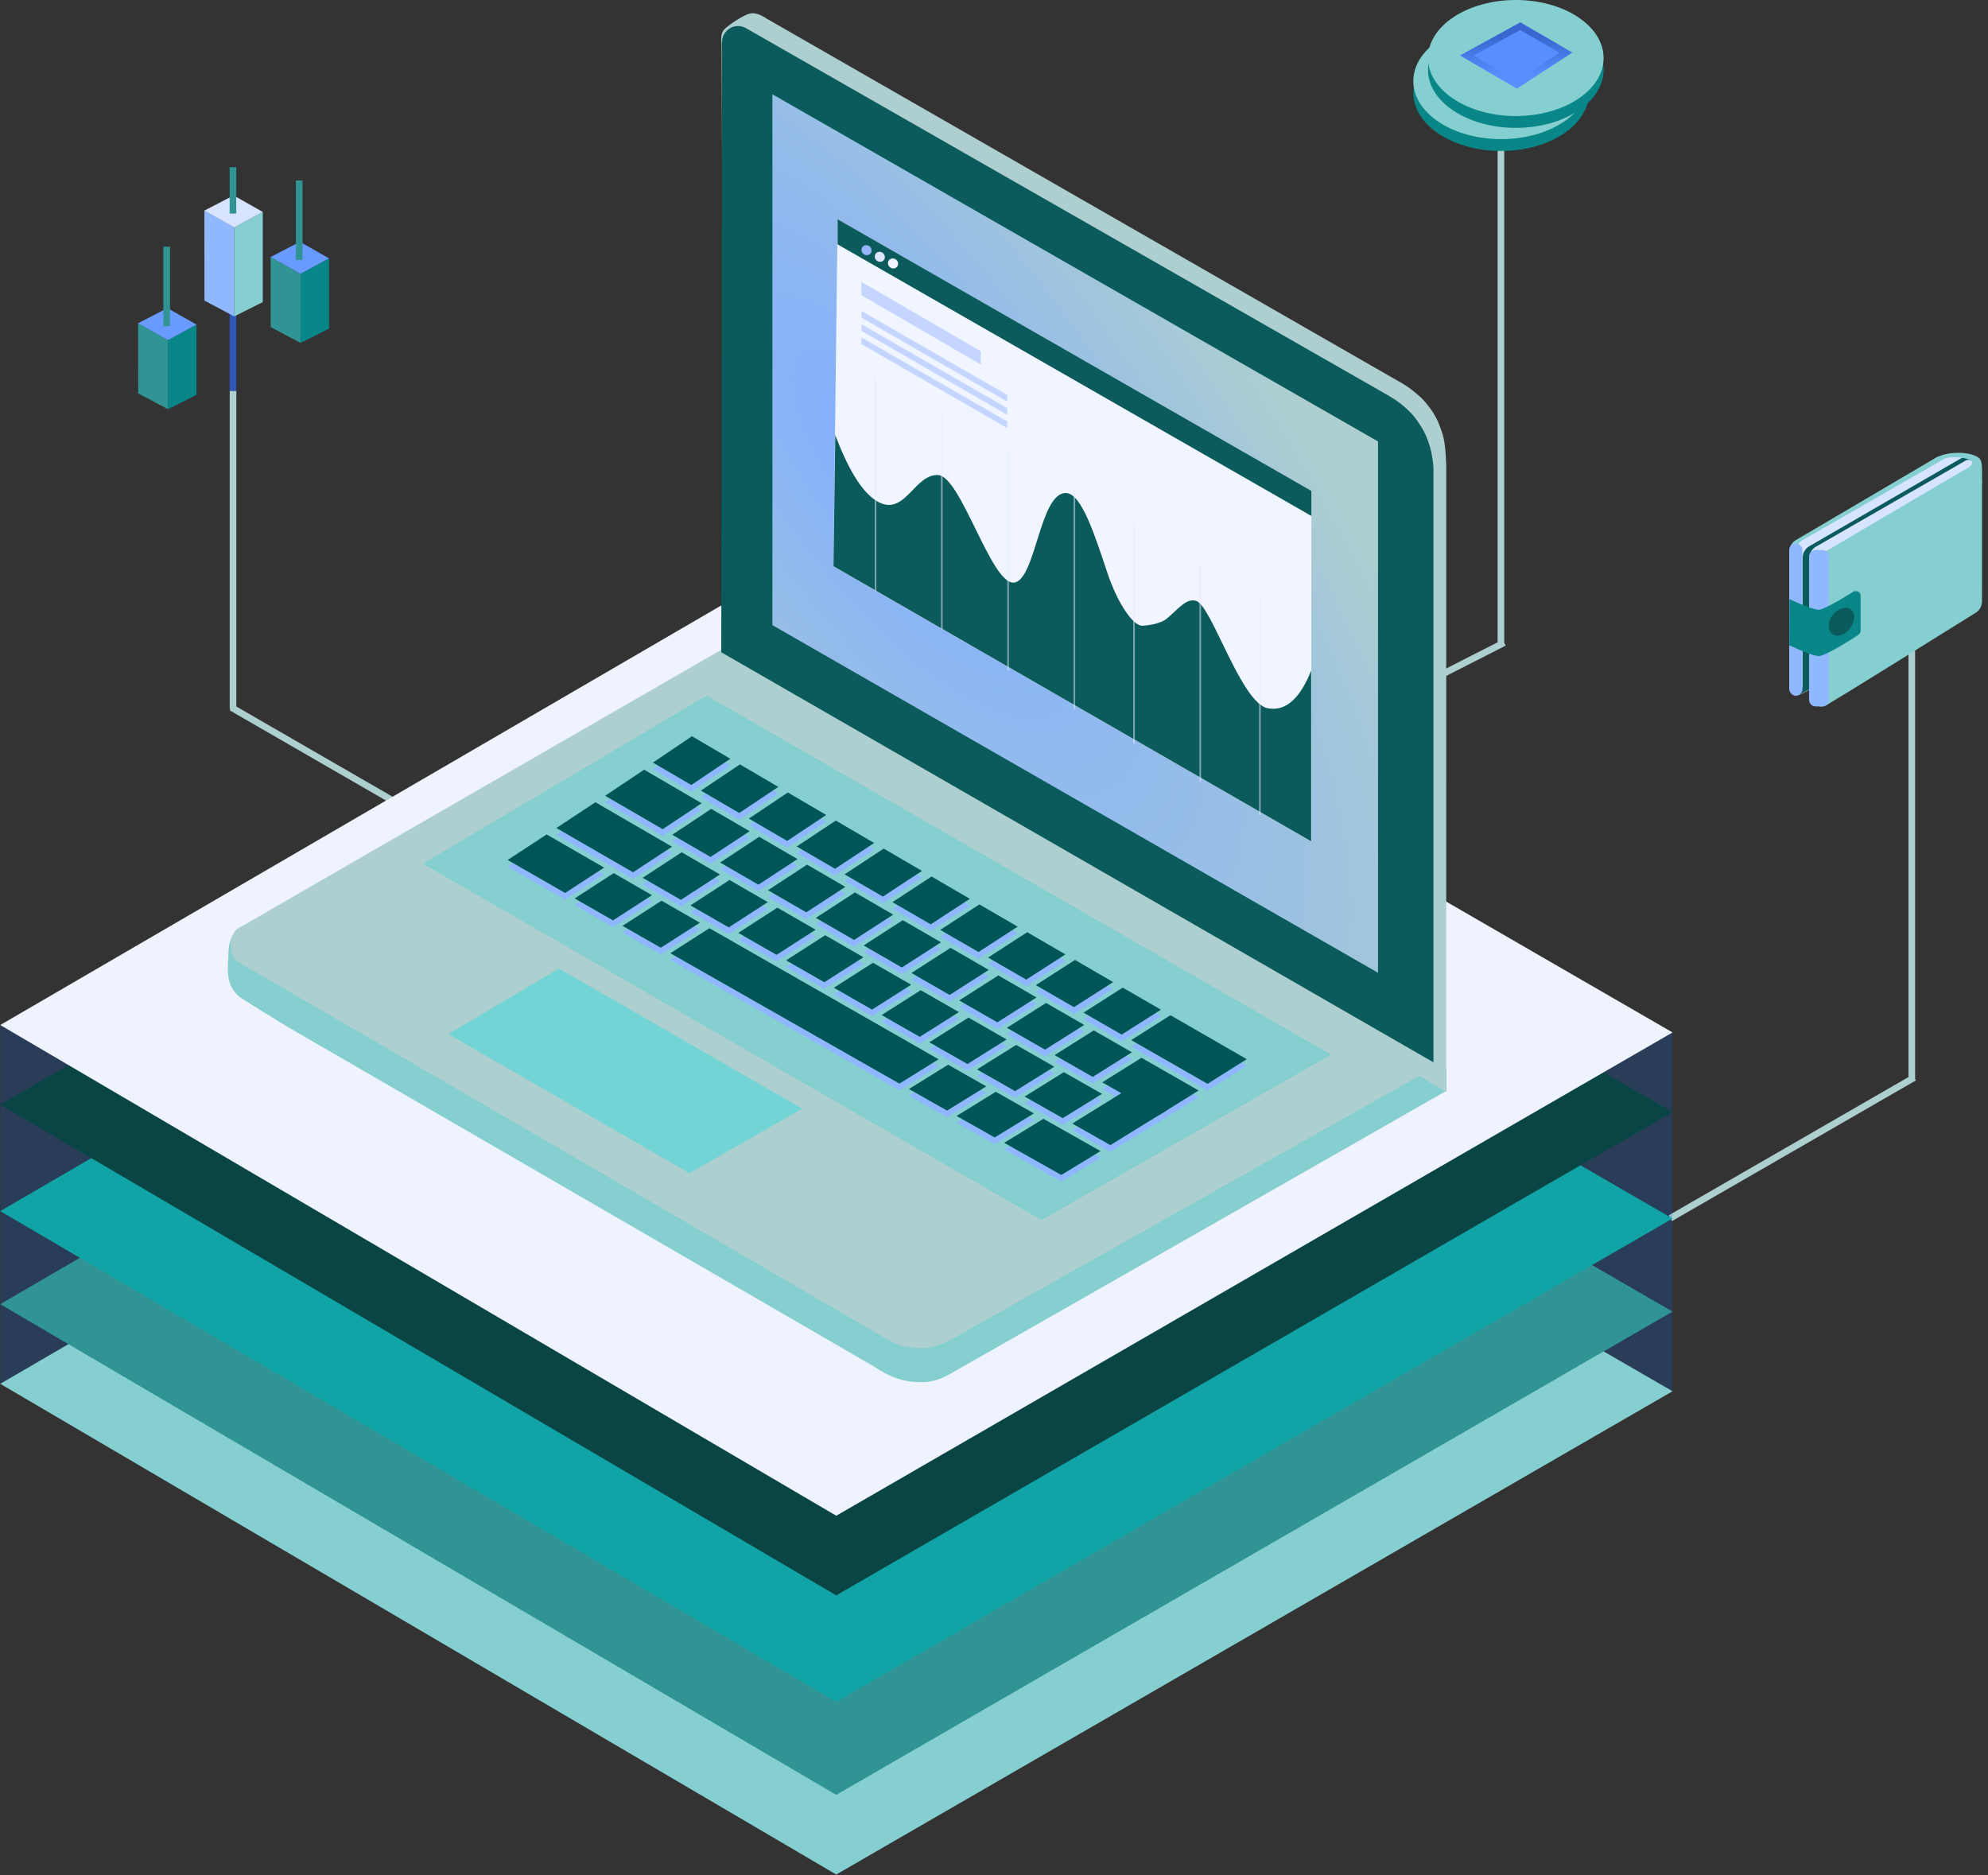 <?xml version="1.0" encoding="UTF-8"?>
<svg width="300px" height="283px" viewBox="0 0 300 283" version="1.1" xmlns="http://www.w3.org/2000/svg" xmlns:xlink="http://www.w3.org/1999/xlink">
    <rect x="0" y="0" width="300" height="283" fill="#333333" stroke="none"/>
    <!-- Generator: Sketch 48.2 (47327) - http://www.bohemiancoding.com/sketch -->
    <title>COMP_ICONS</title>
    <desc>Created with Sketch.</desc>
    <defs>
        <linearGradient x1="55.971%" y1="84.102%" x2="55.971%" y2="18.847%" id="linearGradient-1">
            <stop stop-color="#578FFF" offset="0%"></stop>
            <stop stop-color="#3967CF" offset="100%"></stop>
        </linearGradient>
        <polygon id="path-2" points="13.931 3.378 21.759 7.929 13.411 13.356 4.853 8.373"></polygon>
        <polygon id="path-3" points="13.931 3.378 21.759 7.929 13.411 13.356 4.853 8.373"></polygon>
        <radialGradient cx="18.803%" cy="42.525%" fx="18.803%" fy="42.525%" r="170.12%" gradientTransform="translate(0.188,0.425),scale(1,0.689),rotate(54.08),scale(1,0.367),translate(-0.188,-0.425)" id="radialGradient-4">
            <stop stop-color="#82AEFE" offset="0%"></stop>
            <stop stop-color="#adcfcf" offset="100%"></stop>
        </radialGradient>
    </defs>
    <g id="Page-1" stroke="none" stroke-width="1" fill="none" fill-rule="evenodd">
        <g id="COMP_ICONS" transform="translate(-110, -34)">
            <g id="icons" transform="translate(129, 34)">
                <g id="LOCK" transform="translate(232, 67)">
                    <rect id="Rectangle-10" fill="#adcfcf" x="37" y="30" width="1" height="66"></rect>
                    <polygon id="Rectangle-10" fill="#adcfcf" transform="translate(19.463, 106.232) rotate(-300) translate(-19.463, -106.232) " points="18.973 84.998 19.973 84.998 19.953 127.466 18.953 127.466"></polygon>
                    <g id="koshel2" transform="translate(13, 0)">
                        <path d="M7.018,14.499 L28.08,2.104 C29.032,1.544 30.258,1.861 30.818,2.813 C30.999,3.121 31.094,3.471 31.094,3.828 L31.094,21.785 C31.094,22.467 30.747,23.102 30.173,23.47 L9.111,36.959 C8.181,37.554 6.944,37.283 6.348,36.353 C6.142,36.031 6.032,35.657 6.032,35.274 L6.032,16.222 C6.032,15.514 6.407,14.858 7.018,14.499 Z" id="Rectangle-32" fill="#86cfd0"></path>
                        <path d="M31,4 C32.105,4 33.914,3.304 33.914,2.752 C33.914,2.2 32.517,1.594 31.413,1.594 C30.308,1.594 29,2.448 29,3 C29,3.552 29.895,4 31,4 Z" id="Oval-5" fill="#93B6FF"></path>
                        <path d="M8.036,14.502 L30.134,1.817 C31.092,1.267 32.314,1.597 32.864,2.555 C32.958,2.72 33.029,2.897 33.074,3.081 L33.405,4.452 L32.166,21.872 C32.121,22.506 31.777,23.08 31.24,23.42 C16.533,32.727 8.614,37.539 7.482,37.856 C7.482,37.856 7.482,37.856 7.482,37.856 L7.482,37.856 C7.294,37.909 7.098,37.799 7.045,37.61 C7.037,37.579 7.032,37.547 7.032,37.515 L7.032,16.237 C7.032,15.52 7.415,14.859 8.036,14.502 Z" id="Rectangle-32" fill="#D6E4FF"></path>
                        <path d="M9.03,15.435 L32.092,2.076 C33.047,1.522 34.271,1.848 34.825,2.804 C35.001,3.109 35.094,3.455 35.094,3.807 L35.094,21.597 C35.094,22.328 34.695,23.001 34.054,23.351 L7.443,37.903 L7.443,37.903 C7.289,37.956 7.121,37.874 7.068,37.72 C7.027,37.6 7.067,37.468 7.168,37.391 C7.744,36.948 8.032,36.716 8.032,36.695 C8.032,30.185 8.032,23.675 8.032,17.166 L8.032,17.166 C8.032,16.452 8.412,15.793 9.03,15.435 Z" id="Rectangle-32" fill="#0b5b5c"></path>
                        <path d="M10.035,15.502 L32.435,2.618 L32.435,2.618 C32.884,2.27 33.53,2.351 33.878,2.8 C34.018,2.98 34.094,3.202 34.094,3.43 L34.094,4.991 L34.094,22.785 C34.094,23.467 33.747,24.102 33.173,24.47 L12.111,37.959 C11.181,38.554 9.944,38.283 9.348,37.353 C9.142,37.031 9.032,36.657 9.032,36.274 L9.032,17.236 C9.032,16.52 9.415,15.859 10.035,15.502 Z" id="Rectangle-32" fill="#D6E4FF"></path>
                        <g id="Group-10" transform="translate(6, 1)">
                            <path d="M29.102,4.504 C29.102,1.5 29.128,1.256 28.037,0.767 C26.946,0.279 25.061,0.193 23.54,0.554 C22.526,0.795 21.749,1.236 21.207,1.877 C22.067,1.462 22.788,1.212 23.37,1.13 C24.358,0.991 25.705,0.9 26.838,1.249 C28.588,1.788 27.033,2.562 25.993,3.224 C25.131,3.773 24.3,4.284 24.522,4.4 C24.661,4.473 29.102,7.508 29.102,4.504 Z" id="Path-2" fill="#86cfd0"></path>
                            <path d="M4.982,15.519 L26.08,3.104 C27.032,2.544 28.258,2.861 28.818,3.813 C28.999,4.121 29.094,4.471 29.094,4.828 L29.094,22.771 C29.094,23.461 28.739,24.102 28.154,24.467 C16.883,31.507 9.382,36.151 5.65,38.399 C5.65,38.399 5.65,38.399 5.65,38.399 L5.65,38.399 C4.93,38.833 3.993,38.601 3.559,37.88 C3.365,37.558 3.297,37.176 3.367,36.808 C3.374,36.775 3.377,36.751 3.378,36.735 C3.39,36.561 3.597,30.043 3.998,17.181 L3.998,17.181 C4.019,16.495 4.391,15.868 4.982,15.519 Z" id="Rectangle-32" fill="#86cfd0"></path>
                            <rect id="Rectangle-11" fill="#90B8FF" x="0" y="14" width="2" height="23" rx="1"></rect>
                            <path d="M4,15 L5,15 C5.552,15 6,15.448 6,16 L6,37.61 C6,38.162 5.552,38.61 5,38.61 L4,38.61 C3.448,38.61 3,38.162 3,37.61 L3,16 C3,15.448 3.448,15 4,15 Z" id="Rectangle-11" fill="#90B8FF"></path>
                            <g id="Group-7" transform="translate(0, 21)">
                                <path d="M0.037,1.414 C2.362,2.484 3.837,3.019 4.462,3.019 C5.4,3.019 9.68,0.29 9.73,0.252 C9.779,0.214 10.782,0.016 10.782,0.945 C10.782,1.535 10.782,3.265 10.782,6.204 C10.782,6.471 10.593,6.724 10.217,6.964 C7.026,8.99 5.108,10.003 4.462,10.003 C3.817,10.003 2.336,9.465 0.02,8.391 L0.037,1.414 Z" id="Path-52" fill="#098788"></path>
                                <path d="M7.887,6.828 C8.906,6.464 9.766,5.273 9.809,4.169 C9.852,3.064 8.991,2.464 7.887,2.828 C6.782,3.192 5.921,4.383 5.964,5.487 C6.007,6.592 6.868,7.192 7.887,6.828 Z" id="Oval-8" fill="#0b5b5c"></path>
                            </g>
                        </g>
                        <g id="Group-10"></g>
                    </g>
                </g>
                <g id="MONEY" transform="translate(194, 0)">
                    <g id="Group-5">
                        <g id="Group-4">
                            <g id="MONEY">
                                <rect id="Rectangle-10" fill="#adcfcf" x="13" y="22" width="1" height="75"></rect>
                                <polygon id="Rectangle-10" fill="#adcfcf" transform="translate(7.473, 100.306) rotate(63) translate(-7.473, -100.306) " points="6.973 92.99 7.973 92.99 7.973 107.622 6.973 107.622"></polygon>
                                <g id="Group-8">
                                    <g transform="translate(0.277, 3.483)">
                                        <path d="M13.249,19.297 C20.566,19.297 26.497,15.377 26.497,10.541 C26.497,5.705 20.566,1.785 13.249,1.785 C5.932,1.785 0,5.705 0,10.541 C0,15.377 5.932,19.297 13.249,19.297 Z" id="Oval-4" fill="#098788"></path>
                                        <path d="M13.249,17.512 C20.566,17.512 26.497,13.592 26.497,8.756 C26.497,3.92 20.566,0 13.249,0 C5.932,0 0,3.92 0,8.756 C0,13.592 5.932,17.512 13.249,17.512 Z" id="Oval-4" fill="#86cfd0"></path>
                                        <g id="Rectangle-19">
                                            <use fill="#578FFF" fill-rule="evenodd" xlink:href="#path-2"></use>
                                            <path stroke="url(#linearGradient-1)" stroke-width="1" d="M13.925,3.953 L5.868,8.385 L13.396,12.769 L20.805,7.953 L13.925,3.953 Z"></path>
                                        </g>
                                    </g>
                                    <g transform="translate(2.494, 0)">
                                        <path d="M13.249,19.297 C20.566,19.297 26.497,15.377 26.497,10.541 C26.497,5.705 20.566,1.785 13.249,1.785 C5.932,1.785 0,5.705 0,10.541 C0,15.377 5.932,19.297 13.249,19.297 Z" id="Oval-4" fill="#098788"></path>
                                        <path d="M13.249,17.512 C20.566,17.512 26.497,13.592 26.497,8.756 C26.497,3.92 20.566,0 13.249,0 C5.932,0 0,3.92 0,8.756 C0,13.592 5.932,17.512 13.249,17.512 Z" id="Oval-4" fill="#86cfd0"></path>
                                        <g id="Rectangle-19">
                                            <use fill="#578FFF" fill-rule="evenodd" xlink:href="#path-3"></use>
                                            <path stroke="url(#linearGradient-1)" stroke-width="1" d="M13.925,3.953 L5.868,8.385 L13.396,12.769 L20.805,7.953 L13.925,3.953 Z"></path>
                                        </g>
                                    </g>
                                </g>
                            </g>
                        </g>
                    </g>
                    <g id="Group-5" transform="translate(24, 9)">
                        <g id="Group-4" transform="translate(0, 9)"></g>
                    </g>
                </g>
                <g id="MONEY" transform="translate(0.654, 25.227)">
                    <g id="Group-5" transform="translate(1, 12)">
                        <g id="Group-4" transform="translate(0, 9)">
                            <polygon id="Rectangle-31" fill="#319494" points="0.183 2.551 4.7 5.083 4.7 15.522 0.2 13.142"></polygon>
                            <polygon id="Rectangle-32" fill="#098788" points="4.693 5.079 9 2.755 9 13.36 4.693 15.522"></polygon>
                            <polygon id="Rectangle-33" fill="#699AFF" points="4.603 0.269 8.997 2.756 4.694 5.095 0.184 2.555"></polygon>
                        </g>
                        <rect id="Rectangle-10" fill="#319494" x="4" y="0" width="1" height="12"></rect>
                        <rect id="Rectangle-10" fill="#2F56B9" x="14" y="9.773" width="1" height="12"></rect>
                    </g>
                    <g id="Group-5" transform="translate(21, 2)">
                        <g id="Group-4" transform="translate(0, 9)">
                            <polygon id="Rectangle-31" fill="#319494" points="0.183 2.551 4.7 5.083 4.7 15.522 0.2 13.142"></polygon>
                            <polygon id="Rectangle-32" fill="#098788" points="4.693 5.079 9 2.755 9 13.36 4.693 15.522"></polygon>
                            <polygon id="Rectangle-33" fill="#699AFF" points="4.603 0.269 8.997 2.756 4.694 5.095 0.184 2.555"></polygon>
                        </g>
                        <rect id="Rectangle-10" fill="#319494" x="4" y="0" width="1" height="12"></rect>
                    </g>
                    <g id="dex-icon" transform="translate(0.5, 4)">
                        <g id="dex-2222222" transform="translate(10, 0)">
                            <polygon id="Rectangle-31" fill="#90B8FF" points="0.683 2.551 5.2 5.083 5.2 18.522 0.7 16.142"></polygon>
                            <polygon id="Rectangle-32" fill="#86cfd0" points="5.193 5.079 9.5 2.755 9.5 16.36 5.193 18.522"></polygon>
                            <polygon id="Rectangle-33" fill="#D6E4FF" points="5.103 0.269 9.497 2.756 5.194 5.095 0.684 2.555"></polygon>
                        </g>
                        <g id="dex-3" transform="translate(0, 18)"></g>
                    </g>
                    <rect id="Rectangle-10" fill="#319494" x="15" y="0" width="1" height="7"></rect>
                </g>
                <g id="KOSHEL" transform="translate(7, 31)" fill="#adcfcf">
                    <rect id="Rectangle-10" x="8.666" y="28" width="1" height="48"></rect>
                    <polygon id="Rectangle-10" transform="translate(30.319, 88.123) rotate(-240) translate(-30.319, -88.123) " points="29.819 63.408 30.819 63.408 30.819 112.838 29.819 112.838"></polygon>
                </g>
            </g>
            <g id="COMP">
                <g id="NOUT" transform="translate(103, 36)">
                    <g id="Podstavka-1" transform="translate(6.436, 27.03)">
                        <polygon id="Rectangle-4" fill-opacity="0.199" fill="#0069EC" points="0.612 125.659 252.921 126.763 252.921 180.897 0.612 179.818"></polygon>
                        <polygon id="Rectangle-Copy-3" fill="#86cfd0" transform="translate(126.782, 180.365) rotate(45) translate(-126.782, -180.365) " points="74.053 129.593 216.4 91.54 178.733 232.349 37.164 269.19"></polygon>
                        <polygon id="Rectangle-Copy-3" fill="#319494" transform="translate(126.782, 168.344) rotate(45) translate(-126.782, -168.344) " points="74.053 117.572 216.4 79.519 178.733 220.329 37.164 257.17"></polygon>
                        <polygon id="Rectangle" fill="#10a4a6" transform="translate(126.782, 154.303) rotate(45) translate(-126.782, -154.303) " points="74.053 103.531 216.4 65.477 178.733 206.287 37.164 243.128"></polygon>
                        <polygon id="Rectangle" fill="#0a4546" transform="translate(126.782, 138.24) rotate(45) translate(-126.782, -138.24) " points="74.053 87.468 216.4 49.415 178.733 190.224 37.164 227.065"></polygon>
                        <polygon id="Rectangle-Copy" fill="#EFF3FD" transform="translate(126.782, 126.219) rotate(45) translate(-126.782, -126.219) " points="74.053 75.447 216.4 37.394 178.733 178.203 37.164 215.044"></polygon>
                    </g>
                    <path d="M41.474,141.801 C41.474,143.74 40.685,146.896 43.622,148.765 C45.579,150.011 47.829,151.405 50.369,152.947 L139.033,204.307 C141.207,205.818 143.424,206.573 145.686,206.573 C146.155,206.573 147.842,206.78 150.251,205.413 C156.674,201.772 181.687,187.505 225.288,162.611 C225.288,160.819 225.288,159.747 225.288,159.396 C225.288,159.046 188.737,138.092 115.635,96.535 L42.622,138.321 C41.857,139.348 41.474,140.508 41.474,141.801 Z" id="Path-44" fill="#86cfd0"></path>
                    <path d="M116.029,95.955 C73.002,120.746 49.367,134.383 45.122,136.867 C44.753,137.083 43.669,137.705 43.375,137.851 C41.174,138.946 41.888,141.738 42.17,142.302 C42.453,142.867 42.991,143.253 43.54,143.541 C44.808,144.206 45.95,145.003 48.41,146.312 C48.802,146.521 50.059,147.323 51.825,148.337 C58.204,152 87.867,169.245 140.813,200.071 C142.152,200.796 143.219,201.201 144.014,201.285 C145.205,201.412 146.719,201.607 148.118,201.141 C148.578,200.987 149.052,200.904 150.208,200.322 C150.978,199.935 152.412,199.13 154.51,197.909 L224.604,158.429 L116.356,95.248 L116.029,95.955 Z" id="Path-43" fill="#adcfcf"></path>
                    <path d="M225.248,162.822 L225.247,68.326 C225.174,65.949 224.97,64.283 224.635,63.329 C224.132,61.897 223.951,61.372 223.266,60.277 C222.519,59.086 221.611,58.132 221.25,57.827 C220.733,57.391 220.155,56.882 219.543,56.455 C218.996,56.074 218.094,55.536 216.838,54.842 L122.728,0.83 C121.709,0.137 120.843,-0.122 120.13,0.053 C119.06,0.317 116.826,1.87 116.265,2.47 C115.89,2.87 115.764,3.577 115.887,4.591 L116.265,96.497 L225.248,162.822 Z" id="Path-46" fill="#adcfcf"></path>
                    <path d="M115.842,96.432 L115.967,5.075 C115.955,4.626 115.955,4.325 115.967,4.172 C115.994,3.83 116.072,3.67 116.113,3.51 C116.159,3.332 116.33,3.012 116.576,2.737 C116.883,2.393 117.31,2.099 117.807,1.997 C117.808,1.996 117.936,1.956 118.151,1.938 C118.264,1.929 118.42,1.927 118.553,1.938 C118.604,1.943 118.802,1.951 119.025,2.015 C119.121,2.042 119.251,2.089 119.372,2.146 C119.532,2.22 119.678,2.305 119.735,2.338 C120.055,2.525 120.85,2.981 122.122,3.706 L216.613,57.745 C217.202,58.107 217.622,58.378 217.874,58.558 C218.672,59.128 219.288,59.677 219.744,60.147 C220.159,60.574 220.59,61.02 221.404,62.291 C222.218,63.562 222.65,64.903 222.869,65.716 C223.022,66.283 223.317,67.81 223.317,68.822 C223.317,69.497 223.317,70.999 223.317,73.329 L223.317,158.317 L115.842,96.432 Z" id="Path-45" fill="#0b5b5c"></path>
                    <polygon id="Rectangle-8" fill="url(#radialGradient-4)" points="123.564 12.228 214.95 64.622 214.95 144.802 123.564 92.344"></polygon>
                    <polygon id="Rectangle-9" fill="#86cfd0" points="113.628 102.97 207.871 157.161 164.173 182.129 70.792 128.339"></polygon>
                    <g id="KLAVA-wrp" transform="translate(83, 108)">
                        <g id="KLAVA" transform="translate(56.401, 35.119) rotate(0.5) translate(-56.401, -35.119) translate(0.401, 2.119)" fill="#8EB7FF">
                            <polygon id="Rectangle-30" points="27.729 0.231 33.552 3.582 27.698 7.594 21.879 4.26"></polygon>
                            <polygon id="Rectangle-30" points="35.007 4.419 40.825 7.764 34.969 11.754 29.153 8.426"></polygon>
                            <polygon id="Rectangle-30" points="42.28 8.599 48.095 11.937 42.235 15.906 36.422 12.585"></polygon>
                            <polygon id="Rectangle-30" points="49.548 12.771 55.36 16.102 49.497 20.048 43.688 16.735"></polygon>
                            <polygon id="Rectangle-30" points="56.812 16.934 62.62 20.257 56.754 24.182 50.948 20.876"></polygon>
                            <polygon id="Rectangle-30" points="64.072 21.087 69.877 24.403 64.007 28.305 58.205 25.007"></polygon>
                            <polygon id="Rectangle-30" points="71.327 25.231 77.128 28.539 71.255 32.419 65.457 29.129"></polygon>
                            <polygon id="Rectangle-30" points="78.578 29.364 84.376 32.664 78.499 36.522 72.704 33.24"></polygon>
                            <polygon id="Rectangle-30" points="85.825 33.487 91.619 36.778 85.738 40.614 79.947 37.341"></polygon>
                            <polygon id="Rectangle-30" points="93.067 37.599 98.857 40.881 92.974 44.694 87.186 41.431"></polygon>
                            <polygon id="Rectangle-30" points="100.304 41.7 111.875 48.236 105.986 52.009 94.42 45.509"></polygon>
                            <polygon id="Rectangle-30" points="98.768 56.761 90.1 51.922 95.986 48.163 104.658 53.028"></polygon>
                            <polygon id="Rectangle-30" points="88.655 51.114 82.872 47.877 88.754 44.095 94.54 47.35"></polygon>
                            <polygon id="Rectangle-30" points="81.426 47.066 75.639 43.82 81.518 40.016 87.307 43.28"></polygon>
                            <polygon id="Rectangle-30" points="74.192 43.007 68.402 39.751 74.278 35.925 80.071 39.199"></polygon>
                            <polygon id="Rectangle-30" points="66.954 38.936 61.161 35.671 67.033 31.824 72.829 35.106"></polygon>
                            <polygon id="Rectangle-30" points="59.712 34.854 53.915 31.581 59.784 27.712 65.584 31.002"></polygon>
                            <polygon id="Rectangle-30" points="52.465 30.762 46.665 27.481 52.53 23.59 58.333 26.888"></polygon>
                            <polygon id="Rectangle-30" points="45.214 26.66 39.41 23.371 45.272 19.459 51.079 22.765"></polygon>
                            <polygon id="Rectangle-30" points="37.959 22.548 32.151 19.252 38.01 15.318 43.82 18.631"></polygon>
                            <polygon id="Rectangle-30" points="30.699 18.427 24.887 15.124 30.743 11.168 36.557 14.489"></polygon>
                            <polygon id="Rectangle-30" points="23.434 14.297 14.711 9.331 20.562 5.345 29.289 10.337"></polygon>
                            <polygon id="Rectangle-30" points="84.043 65.953 75.385 61.18 81.271 57.501 89.933 62.3"></polygon>
                            <polygon id="Rectangle-30" points="73.942 60.383 68.166 57.189 74.048 53.488 79.827 56.7"></polygon>
                            <polygon id="Rectangle-30" points="66.721 56.39 60.941 53.186 66.821 49.464 72.603 52.685"></polygon>
                            <polygon id="Rectangle-30" points="59.496 52.384 24.754 33.007 30.617 29.178 65.375 48.658"></polygon>
                            <polygon id="Rectangle-30" points="23.305 32.194 17.504 28.941 23.363 25.09 29.166 28.361"></polygon>
                            <polygon id="Rectangle-30" points="16.053 28.126 10.249 24.865 16.104 20.994 21.911 24.272"></polygon>
                            <polygon id="Rectangle-30" points="8.797 24.049 0.084 19.146 5.935 15.245 14.652 20.174"></polygon>
                            <polygon id="Rectangle-30" points="91.406 61.382 85.631 58.18 94.02 52.883 99.799 56.11"></polygon>
                            <polygon id="Rectangle-30" points="84.187 57.379 78.409 54.167 84.293 50.435 90.074 53.664"></polygon>
                            <polygon id="Rectangle-30" points="76.964 53.363 71.182 50.142 77.063 46.387 82.847 49.626"></polygon>
                            <polygon id="Rectangle-30" points="69.736 49.335 63.951 46.105 69.828 42.329 75.616 45.577"></polygon>
                            <polygon id="Rectangle-30" points="62.505 45.296 56.716 42.057 62.59 38.259 68.381 41.516"></polygon>
                            <polygon id="Rectangle-30" points="55.268 41.246 49.476 37.998 55.346 34.179 61.141 37.444"></polygon>
                            <polygon id="Rectangle-30" points="48.027 37.185 42.232 33.929 48.099 30.088 53.897 33.361"></polygon>
                            <polygon id="Rectangle-30" points="40.782 33.114 34.983 29.849 40.847 25.987 46.649 29.268"></polygon>
                            <polygon id="Rectangle-30" points="33.533 29.032 27.73 25.761 33.59 21.877 39.396 25.166"></polygon>
                            <polygon id="Rectangle-30" points="26.279 24.942 20.472 21.663 26.329 17.758 32.138 21.054"></polygon>
                            <polygon id="Rectangle-30" points="19.02 20.842 7.398 14.265 13.248 10.322 24.876 16.933"></polygon>
                        </g>
                        <g id="KLAVA" transform="translate(56.401, 34.119) rotate(0.5) translate(-56.401, -34.119) translate(0.401, 1.119)" fill="#005657">
                            <polygon id="Rectangle-30" points="27.729 0.231 33.552 3.582 27.698 7.594 21.879 4.26"></polygon>
                            <polygon id="Rectangle-30" points="35.007 4.419 40.825 7.764 34.969 11.754 29.153 8.426"></polygon>
                            <polygon id="Rectangle-30" points="42.28 8.599 48.095 11.937 42.235 15.906 36.422 12.585"></polygon>
                            <polygon id="Rectangle-30" points="49.548 12.771 55.36 16.102 49.497 20.048 43.688 16.735"></polygon>
                            <polygon id="Rectangle-30" points="56.812 16.934 62.62 20.257 56.754 24.182 50.948 20.876"></polygon>
                            <polygon id="Rectangle-30" points="64.072 21.087 69.877 24.403 64.007 28.305 58.205 25.007"></polygon>
                            <polygon id="Rectangle-30" points="71.327 25.231 77.128 28.539 71.255 32.419 65.457 29.129"></polygon>
                            <polygon id="Rectangle-30" points="78.578 29.364 84.376 32.664 78.499 36.522 72.704 33.24"></polygon>
                            <polygon id="Rectangle-30" points="85.825 33.487 91.619 36.778 85.738 40.614 79.947 37.341"></polygon>
                            <polygon id="Rectangle-30" points="93.067 37.599 98.857 40.881 92.974 44.694 87.186 41.431"></polygon>
                            <polygon id="Rectangle-30" points="100.304 41.7 111.875 48.236 105.986 52.009 94.42 45.509"></polygon>
                            <polygon id="Rectangle-30" points="98.768 56.761 90.1 51.922 95.986 48.163 104.658 53.028"></polygon>
                            <polygon id="Rectangle-30" points="88.655 51.114 82.872 47.877 88.754 44.095 94.54 47.35"></polygon>
                            <polygon id="Rectangle-30" points="81.426 47.066 75.639 43.82 81.518 40.016 87.307 43.28"></polygon>
                            <polygon id="Rectangle-30" points="74.192 43.007 68.402 39.751 74.278 35.925 80.071 39.199"></polygon>
                            <polygon id="Rectangle-30" points="66.954 38.936 61.161 35.671 67.033 31.824 72.829 35.106"></polygon>
                            <polygon id="Rectangle-30" points="59.712 34.854 53.915 31.581 59.784 27.712 65.584 31.002"></polygon>
                            <polygon id="Rectangle-30" points="52.465 30.762 46.665 27.481 52.53 23.59 58.333 26.888"></polygon>
                            <polygon id="Rectangle-30" points="45.214 26.66 39.41 23.371 45.272 19.459 51.079 22.765"></polygon>
                            <polygon id="Rectangle-30" points="37.959 22.548 32.151 19.252 38.01 15.318 43.82 18.631"></polygon>
                            <polygon id="Rectangle-30" points="30.699 18.427 24.887 15.124 30.743 11.168 36.557 14.489"></polygon>
                            <polygon id="Rectangle-30" points="23.434 14.297 14.711 9.331 20.562 5.345 29.289 10.337"></polygon>
                            <polygon id="Rectangle-30" points="84.043 65.953 75.385 61.18 81.271 57.501 89.933 62.3"></polygon>
                            <polygon id="Rectangle-30" points="73.942 60.383 68.166 57.189 74.048 53.488 79.827 56.7"></polygon>
                            <polygon id="Rectangle-30" points="66.721 56.39 60.941 53.186 66.821 49.464 72.603 52.685"></polygon>
                            <polygon id="Rectangle-30" points="59.496 52.384 24.754 33.007 30.617 29.178 65.375 48.658"></polygon>
                            <polygon id="Rectangle-30" points="23.305 32.194 17.504 28.941 23.363 25.09 29.166 28.361"></polygon>
                            <polygon id="Rectangle-30" points="16.053 28.126 10.249 24.865 16.104 20.994 21.911 24.272"></polygon>
                            <polygon id="Rectangle-30" points="8.797 24.049 0.084 19.146 5.935 15.245 14.652 20.174"></polygon>
                            <polygon id="Rectangle-30" points="91.406 61.382 85.631 58.18 94.02 52.883 99.799 56.11"></polygon>
                            <polygon id="Rectangle-30" points="84.187 57.379 78.409 54.167 84.293 50.435 90.074 53.664"></polygon>
                            <polygon id="Rectangle-30" points="76.964 53.363 71.182 50.142 77.063 46.387 82.847 49.626"></polygon>
                            <polygon id="Rectangle-30" points="69.736 49.335 63.951 46.105 69.828 42.329 75.616 45.577"></polygon>
                            <polygon id="Rectangle-30" points="62.505 45.296 56.716 42.057 62.59 38.259 68.381 41.516"></polygon>
                            <polygon id="Rectangle-30" points="55.268 41.246 49.476 37.998 55.346 34.179 61.141 37.444"></polygon>
                            <polygon id="Rectangle-30" points="48.027 37.185 42.232 33.929 48.099 30.088 53.897 33.361"></polygon>
                            <polygon id="Rectangle-30" points="40.782 33.114 34.983 29.849 40.847 25.987 46.649 29.268"></polygon>
                            <polygon id="Rectangle-30" points="33.533 29.032 27.73 25.761 33.59 21.877 39.396 25.166"></polygon>
                            <polygon id="Rectangle-30" points="26.279 24.942 20.472 21.663 26.329 17.758 32.138 21.054"></polygon>
                            <polygon id="Rectangle-30" points="19.02 20.842 7.398 14.265 13.248 10.322 24.876 16.933"></polygon>
                        </g>
                    </g>
                    <polygon id="Rectangle-9" fill="#73d4d5" points="91.345 144.158 128.069 165.306 111.041 175.05 74.653 154.058"></polygon>
                </g>
                <g id="cont" transform="translate(235, 67)">
                    <polygon id="Rectangle-34" fill="#F1F5FF" points="1.396 0.083 72.901 41.081 72.901 93.99 0.768 52.479"></polygon>
                    <polygon id="Rectangle-34" fill="#0b5b5c" points="1.396 0.083 72.901 41.081 72.901 44.868 1.396 3.879"></polygon>
                    <path d="M5.922,5.505 C6.336,5.444 6.6,5.06 6.513,4.647 C6.427,4.233 6.021,3.947 5.608,4.008 C5.194,4.069 4.93,4.453 5.017,4.867 C5.103,5.28 5.509,5.566 5.922,5.505 Z" id="Oval-9" fill="#98B6FF"></path>
                    <path d="M7.922,6.505 C8.336,6.444 8.6,6.06 8.513,5.647 C8.427,5.233 8.021,4.947 7.608,5.008 C7.194,5.069 6.93,5.453 7.017,5.867 C7.103,6.28 7.509,6.566 7.922,6.505 Z" id="Oval-9" fill="#DDE7FF"></path>
                    <path d="M9.922,7.505 C10.336,7.444 10.6,7.06 10.513,6.647 C10.427,6.233 10.021,5.947 9.608,6.008 C9.194,6.069 8.93,6.453 9.017,6.867 C9.103,7.28 9.509,7.566 9.922,7.505 Z" id="Oval-9" fill="#F1F5FF"></path>
                    <polygon id="Rectangle-35" fill="#C4D5FF" points="5 9.554 23 20 23 22 5 11.554"></polygon>
                    <polygon id="Rectangle-35" fill="#C4D5FF" points="5 13.932 26.991 26.598 26.991 27.598 5 14.932"></polygon>
                    <polygon id="Rectangle-35" fill="#C4D5FF" points="5 15.932 26.991 28.598 26.991 29.598 5 16.932"></polygon>
                    <polygon id="Rectangle-35" fill="#C4D5FF" points="5 17.932 26.991 30.598 26.991 31.598 5 18.932"></polygon>
                    <path d="M1.048,32.66 C3.298,38.62 5.635,42.062 8.06,42.987 C11.696,44.374 13.167,38.519 16.572,38.689 C19.977,38.859 24.49,54.923 27.897,54.923 C31.305,54.923 31.847,41.1 35.952,41.408 C38.25,41.581 40.251,47.889 42.113,53.46 C43.711,58.241 46.067,61.499 47.392,61.43 C48.442,61.374 50.17,61.107 51.075,60.355 C52.851,58.879 54.009,57.216 55.52,57.682 C57.838,58.397 62.282,73.091 66.289,73.876 C68.96,74.4 71.152,72.505 72.865,68.19 L72.865,93.967 L0.775,52.454 L1.048,32.66 Z" id="Path-53" fill="#0b5b5c"></path>
                    <g id="vert-lines" opacity="0.5" transform="translate(7, 24)" fill="#E4ECFF">
                        <polygon id="Rectangle-36" points="0 0 0.25 0 0.25 32.323 0 32.04"></polygon>
                        <polygon id="Rectangle-36" points="10 5 10.25 5 10.25 38.107 10 37.839"></polygon>
                        <polygon id="Rectangle-36" points="20 11 20.25 11 20.25 44.323 20 44.04"></polygon>
                        <polygon id="Rectangle-36" points="30 17 30.25 17 30.25 50.107 30 49.839"></polygon>
                        <polygon id="Rectangle-36" points="39 22 39.25 22 39.25 55.323 39 55.04"></polygon>
                        <polygon id="Rectangle-36" points="49 28 49.25 28 49.25 61.107 49 60.839"></polygon>
                        <polygon id="Rectangle-36" points="58 33 58.25 33 58.25 66.107 58 65.839"></polygon>
                    </g>
                </g>
            </g>
        </g>
    </g>
</svg>